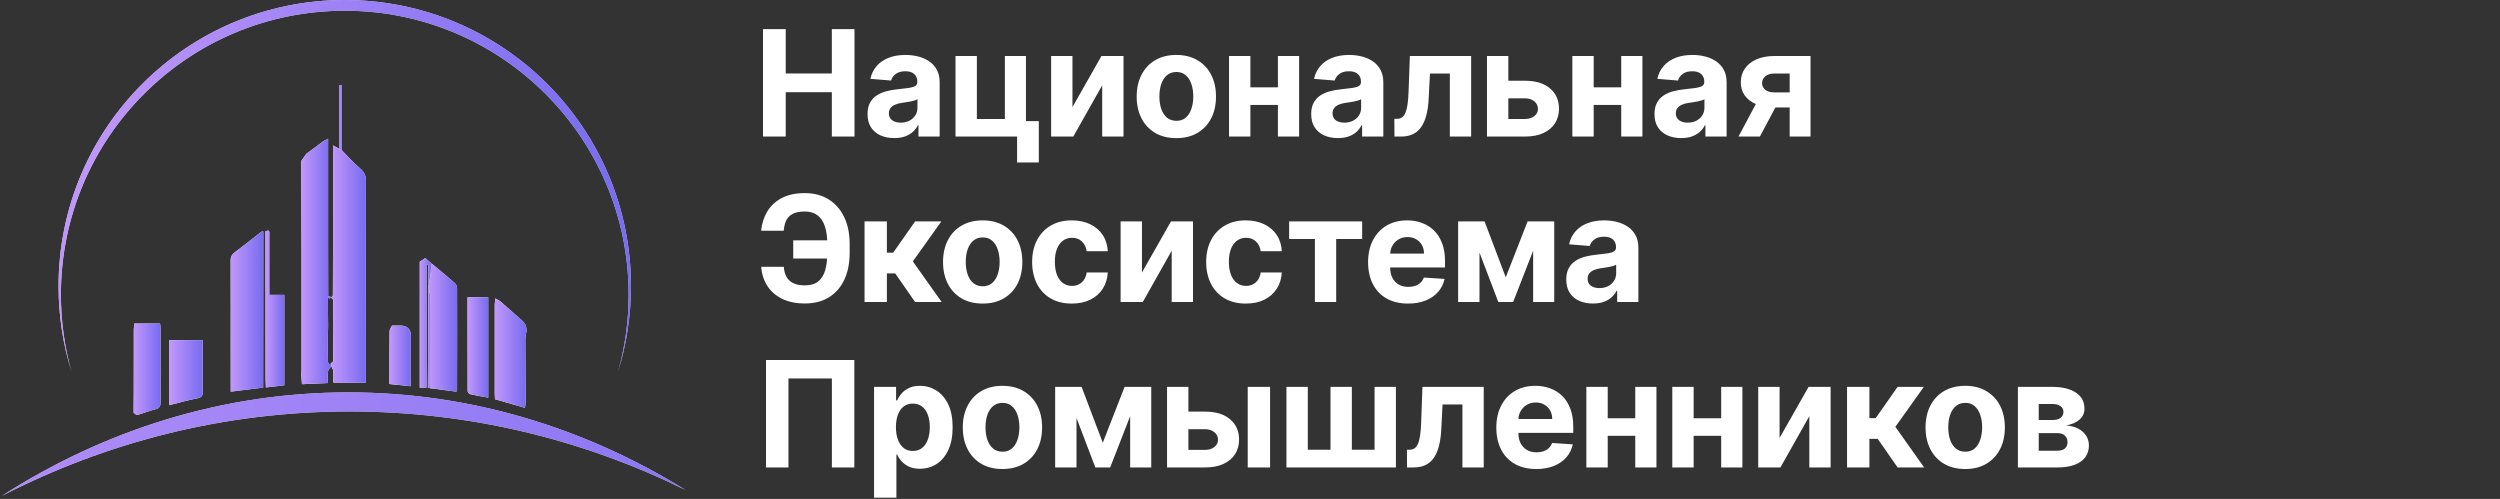 <?xml version="1.0" encoding="UTF-8"?> <svg xmlns="http://www.w3.org/2000/svg" width="952" height="190" viewBox="0 0 952 190" fill="none"><rect x="0" y="0" width="952" height="190" fill="#333333" stroke="none"/><path d="M100.204 147.58C96.243 148.084 92.283 148.588 87.864 149.152C87.864 147.185 87.864 145.35 87.864 143.515C87.864 143.061 87.864 142.607 87.864 142.153C87.864 139.124 87.859 136.094 87.855 133.07C87.855 128.378 87.855 123.687 87.859 118.991C87.859 118.387 87.859 117.778 87.859 117.174C87.85 111.27 87.841 105.366 87.832 99.462C87.701 97.808 88.436 96.741 89.794 95.76C93.073 93.385 96.207 90.81 99.413 88.339C99.627 88.176 99.972 88.189 100.258 88.121C100.24 107.941 100.222 127.76 100.208 147.58H100.204Z" fill="white"></path><path d="M100.204 147.58C96.243 148.084 92.283 148.588 87.864 149.152C87.864 147.185 87.864 145.35 87.864 143.515C87.864 143.061 87.864 142.607 87.864 142.153C87.864 139.124 87.859 136.094 87.855 133.07C87.855 128.378 87.855 123.687 87.859 118.991C87.859 118.387 87.859 117.778 87.859 117.174C87.85 111.27 87.841 105.366 87.832 99.462C87.701 97.808 88.436 96.741 89.794 95.76C93.073 93.385 96.207 90.81 99.413 88.339C99.627 88.176 99.972 88.189 100.258 88.121C100.24 107.941 100.222 127.76 100.208 147.58H100.204Z" fill="url(#paint0_linear_60_124)"></path><path d="M50.945 125.349C51.009 124.677 51.072 124.005 51.149 123.201H60.959C61.014 123.7 61.114 124.2 61.114 124.699C61.127 134.141 61.096 143.584 61.159 153.026C61.168 154.606 60.841 155.469 59.129 155.869C56.808 156.414 54.587 157.381 52.285 158.026C51.926 158.126 51.358 157.467 50.886 157.158C50.9 154.279 50.918 151.395 50.931 148.516C50.931 145.337 50.941 142.157 50.945 138.978V125.353V125.349Z" fill="white"></path><path d="M50.945 125.349C51.009 124.677 51.072 124.005 51.149 123.201H60.959C61.014 123.7 61.114 124.2 61.114 124.699C61.127 134.141 61.096 143.584 61.159 153.026C61.168 154.606 60.841 155.469 59.129 155.869C56.808 156.414 54.587 157.381 52.285 158.026C51.926 158.126 51.358 157.467 50.886 157.158C50.9 154.279 50.918 151.395 50.931 148.516C50.931 145.337 50.941 142.157 50.945 138.978V125.353V125.349Z" fill="url(#paint1_linear_60_124)"></path><path d="M126.818 71.299V55.358C127.849 55.944 128.575 56.357 129.297 56.77C129.588 56.925 129.879 57.075 130.169 57.229C132.427 59.514 134.529 61.984 136.991 64.023C138.667 65.409 139.357 66.757 139.348 68.942C139.28 91.827 139.325 114.712 139.339 137.598V145.691H126.927C126.927 144.242 127.004 142.753 126.89 141.272C126.845 140.645 126.404 140.046 126.146 139.442C126.141 139.069 126.132 138.688 126.127 138.302C126.391 137.997 126.886 137.689 126.886 137.384C126.895 133.056 126.84 128.728 126.8 124.4C126.836 121.044 126.89 117.687 126.868 114.331C126.868 113.986 126.386 113.641 126.127 113.295V113.314C126.341 113.055 126.55 112.791 126.763 112.532C126.781 106.51 126.795 100.484 126.813 94.461C126.813 86.741 126.813 79.02 126.818 71.294V71.299Z" fill="white"></path><path d="M126.818 71.299V55.358C127.849 55.944 128.575 56.357 129.297 56.77C129.588 56.925 129.879 57.075 130.169 57.229C132.427 59.514 134.529 61.984 136.991 64.023C138.667 65.409 139.357 66.757 139.348 68.942C139.28 91.827 139.325 114.712 139.339 137.598V145.691H126.927C126.927 144.242 127.004 142.753 126.89 141.272C126.845 140.645 126.404 140.046 126.146 139.442C126.141 139.069 126.132 138.688 126.127 138.302C126.391 137.997 126.886 137.689 126.886 137.384C126.895 133.056 126.84 128.728 126.8 124.4C126.836 121.044 126.89 117.687 126.868 114.331C126.868 113.986 126.386 113.641 126.127 113.295V113.314C126.341 113.055 126.55 112.791 126.763 112.532C126.781 106.51 126.795 100.484 126.813 94.461C126.813 86.741 126.813 79.02 126.818 71.294V71.299Z" fill="url(#paint2_linear_60_124)"></path><path d="M126.127 138.306C126.132 138.688 126.141 139.074 126.145 139.446C125.714 140.082 125.01 140.69 124.915 141.385C124.719 142.77 124.856 144.201 124.856 145.863C121.499 146.013 118.329 146.154 114.982 146.304C114.891 144.941 114.814 143.774 114.737 142.602C114.769 142.076 114.828 141.549 114.828 141.027C114.828 126.157 114.841 111.283 114.828 96.414C114.814 84.715 114.76 73.02 114.728 61.321C115.359 60.413 115.99 59.509 116.622 58.6C118.82 56.974 121.018 55.349 123.212 53.723C123.652 53.496 124.093 53.269 124.946 52.824V71.299C124.946 79.02 124.946 86.74 124.946 94.466C124.96 100.515 124.974 106.565 124.983 112.614C124.96 113.518 125.183 114.013 126.136 113.318V113.3C124.638 111.86 124.892 113.45 124.887 114.104C124.86 117.401 124.924 120.694 124.951 123.991C124.919 125.335 124.86 126.68 124.856 128.028C124.842 131.248 124.833 134.468 124.883 137.688C124.887 138.124 125.251 138.551 125.451 138.983C125.678 138.76 125.909 138.533 126.136 138.311L126.127 138.306Z" fill="white"></path><path d="M126.127 138.306C126.132 138.688 126.141 139.074 126.145 139.446C125.714 140.082 125.01 140.69 124.915 141.385C124.719 142.77 124.856 144.201 124.856 145.863C121.499 146.013 118.329 146.154 114.982 146.304C114.891 144.941 114.814 143.774 114.737 142.602C114.769 142.076 114.828 141.549 114.828 141.027C114.828 126.157 114.841 111.283 114.828 96.414C114.814 84.715 114.76 73.02 114.728 61.321C115.359 60.413 115.99 59.509 116.622 58.6C118.82 56.974 121.018 55.349 123.212 53.723C123.652 53.496 124.093 53.269 124.946 52.824V71.299C124.946 79.02 124.946 86.74 124.946 94.466C124.96 100.515 124.974 106.565 124.983 112.614C124.96 113.518 125.183 114.013 126.136 113.318V113.3C124.638 111.86 124.892 113.45 124.887 114.104C124.86 117.401 124.924 120.694 124.951 123.991C124.919 125.335 124.86 126.68 124.856 128.028C124.842 131.248 124.833 134.468 124.883 137.688C124.887 138.124 125.251 138.551 125.451 138.983C125.678 138.76 125.909 138.533 126.136 138.311L126.127 138.306Z" fill="url(#paint3_linear_60_124)"></path><path d="M164.34 100.334C167.32 102.827 170.326 105.288 173.247 107.85C173.733 108.277 174.06 109.153 174.06 109.821C174.096 122.728 174.073 135.636 174.05 148.538C174.05 148.67 173.937 148.806 173.783 149.147C170.508 148.716 167.165 148.28 163.827 147.839C163.764 147.389 163.65 146.944 163.65 146.495C163.691 135.186 163.764 123.882 163.768 112.573C163.768 111.679 163.332 110.788 163.101 109.894C163.101 109.594 163.101 109.294 163.101 108.994C163.323 107.9 163.6 106.814 163.75 105.711C163.991 103.921 164.15 102.123 164.345 100.324L164.34 100.334Z" fill="white"></path><path d="M164.34 100.334C167.32 102.827 170.326 105.288 173.247 107.85C173.733 108.277 174.06 109.153 174.06 109.821C174.096 122.728 174.073 135.636 174.05 148.538C174.05 148.67 173.937 148.806 173.783 149.147C170.508 148.716 167.165 148.28 163.827 147.839C163.764 147.389 163.65 146.944 163.65 146.495C163.691 135.186 163.764 123.882 163.768 112.573C163.768 111.679 163.332 110.788 163.101 109.894C163.101 109.594 163.101 109.294 163.101 108.994C163.323 107.9 163.6 106.814 163.75 105.711C163.991 103.921 164.15 102.123 164.345 100.324L164.34 100.334Z" fill="url(#paint4_linear_60_124)"></path><path d="M199.915 155.305C196.05 154.193 192.344 153.13 188.493 152.022C188.461 151.404 188.398 150.75 188.398 150.092C188.393 139.124 188.398 128.156 188.398 117.187C188.398 116.733 188.37 116.279 188.402 115.825C188.457 115.098 188.547 114.372 188.625 113.645C189.306 114.049 190.069 114.358 190.659 114.867C193.343 117.187 195.968 119.576 198.644 121.911C200.265 123.323 200.842 124.999 200.297 127.106C200.092 127.892 200.047 128.737 200.047 129.554C200.07 137.416 200.12 145.273 200.147 153.134C200.147 153.734 200.024 154.333 199.915 155.305Z" fill="white"></path><path d="M199.915 155.305C196.05 154.193 192.344 153.13 188.493 152.022C188.461 151.404 188.398 150.75 188.398 150.092C188.393 139.124 188.398 128.156 188.398 117.187C188.398 116.733 188.37 116.279 188.402 115.825C188.457 115.098 188.547 114.372 188.625 113.645C189.306 114.049 190.069 114.358 190.659 114.867C193.343 117.187 195.968 119.576 198.644 121.911C200.265 123.323 200.842 124.999 200.297 127.106C200.092 127.892 200.047 128.737 200.047 129.554C200.07 137.416 200.12 145.273 200.147 153.134C200.147 153.734 200.024 154.333 199.915 155.305Z" fill="url(#paint5_linear_60_124)"></path><path d="M185.922 151.422C183.579 150.991 181.29 150.623 179.028 150.105C178.624 150.014 178.074 149.32 178.074 148.902C178.025 137.057 178.034 125.217 178.034 113.236H185.922V151.422Z" fill="white"></path><path d="M185.922 151.422C183.579 150.991 181.29 150.623 179.028 150.105C178.624 150.014 178.074 149.32 178.074 148.902C178.025 137.057 178.034 125.217 178.034 113.236H185.922V151.422Z" fill="url(#paint6_linear_60_124)"></path><path d="M101.089 88.112C102.906 87.19 102.552 88.634 102.556 89.52C102.584 93.984 102.561 98.449 102.556 102.913C102.556 105.929 102.556 108.949 102.556 112.273H108.27V146.713C105.876 146.994 103.56 147.267 101.244 147.539C101.207 146.558 101.139 145.577 101.139 144.596C101.117 125.767 101.103 106.937 101.089 88.103V88.112Z" fill="white"></path><path d="M101.089 88.112C102.906 87.19 102.552 88.634 102.556 89.52C102.584 93.984 102.561 98.449 102.556 102.913C102.556 105.929 102.556 108.949 102.556 112.273H108.27V146.713C105.876 146.994 103.56 147.267 101.244 147.539C101.207 146.558 101.139 145.577 101.139 144.596C101.117 125.767 101.103 106.937 101.089 88.103V88.112Z" fill="url(#paint7_linear_60_124)"></path><path d="M152.914 123.986C155.278 124.183 156.464 125.512 156.47 127.974C156.47 133.542 156.47 139.11 156.461 144.673C156.461 145.405 156.393 146.136 156.347 147.071C153.55 146.781 150.956 146.513 148.358 146.245C148.331 146.086 148.304 145.927 148.272 145.768C148.286 139.219 148.268 132.665 148.349 126.116C148.359 125.403 148.953 124.699 149.28 123.991C150.493 123.991 151.701 123.991 152.914 123.991V123.986Z" fill="white"></path><path d="M152.914 123.986C155.278 124.183 156.464 125.512 156.47 127.974C156.47 133.542 156.47 139.11 156.461 144.673C156.461 145.405 156.393 146.136 156.347 147.071C153.55 146.781 150.956 146.513 148.358 146.245C148.331 146.086 148.304 145.927 148.272 145.768C148.286 139.219 148.268 132.665 148.349 126.116C148.359 125.403 148.953 124.699 149.28 123.991C150.493 123.991 151.701 123.991 152.914 123.991V123.986Z" fill="url(#paint8_linear_60_124)"></path><path d="M164.341 100.333C164.145 102.127 163.986 103.93 163.746 105.72C163.596 106.823 163.319 107.909 163.096 109.003V100.697L162.415 100.71V147.589H159.84C159.84 139.024 159.84 130.599 159.84 122.17C159.84 114.676 159.84 107.178 159.844 99.684C160.503 99.234 161.161 98.789 161.915 98.276C162.728 98.966 163.532 99.652 164.332 100.333H164.341Z" fill="white"></path><path d="M164.341 100.333C164.145 102.127 163.986 103.93 163.746 105.72C163.596 106.823 163.319 107.909 163.096 109.003V100.697L162.415 100.71V147.589H159.84C159.84 139.024 159.84 130.599 159.84 122.17C159.84 114.676 159.84 107.178 159.844 99.684C160.503 99.234 161.161 98.789 161.915 98.276C162.728 98.966 163.532 99.652 164.332 100.333H164.341Z" fill="url(#paint9_linear_60_124)"></path><path d="M163.101 109.903C163.332 110.798 163.768 111.688 163.768 112.582C163.764 123.891 163.691 135.195 163.65 146.504C163.65 146.953 163.764 147.399 163.827 147.848C163.532 147.766 163.232 147.689 162.937 147.607C162.96 143.166 162.987 138.724 163.005 134.287C163.037 126.162 163.069 118.032 163.096 109.907L163.101 109.903Z" fill="white"></path><path d="M163.101 109.903C163.332 110.798 163.768 111.688 163.768 112.582C163.764 123.891 163.691 135.195 163.65 146.504C163.65 146.953 163.764 147.399 163.827 147.848C163.532 147.766 163.232 147.689 162.937 147.607C162.96 143.166 162.987 138.724 163.005 134.287C163.037 126.162 163.069 118.032 163.096 109.907L163.101 109.903Z" fill="url(#paint10_linear_60_124)"></path><path d="M130.174 57.229C129.883 57.075 129.592 56.925 129.302 56.77C129.302 48.641 129.302 40.511 129.302 32.377C129.592 32.377 129.883 32.377 130.174 32.377V57.224V57.229Z" fill="white"></path><path d="M130.174 57.229C129.883 57.075 129.592 56.925 129.302 56.77C129.302 48.641 129.302 40.511 129.302 32.377C129.592 32.377 129.883 32.377 130.174 32.377V57.224V57.229Z" fill="url(#paint11_linear_60_124)"></path><path d="M148.272 145.768C148.299 145.927 148.327 146.086 148.358 146.245C148.295 146.14 148.222 146.045 148.181 145.932C148.168 145.891 148.24 145.823 148.272 145.768Z" fill="white"></path><path d="M148.272 145.768C148.299 145.927 148.327 146.086 148.358 146.245C148.295 146.14 148.222 146.045 148.181 145.932C148.168 145.891 148.24 145.823 148.272 145.768Z" fill="url(#paint12_linear_60_124)"></path><path d="M237.956 174.603L237.416 174.335C237.597 174.426 237.774 174.512 237.956 174.603Z" fill="white"></path><path d="M237.956 174.603L237.416 174.335C237.597 174.426 237.774 174.512 237.956 174.603Z" fill="url(#paint13_linear_60_124)"></path><path d="M64.466 154.284V129.518H77.182C77.182 132.384 77.182 135.222 77.182 138.061C77.182 141.767 77.123 145.468 77.187 149.174C77.214 150.687 76.819 151.363 75.157 151.677C71.596 152.344 68.108 153.371 64.466 154.284Z" fill="white"></path><path d="M64.466 154.284V129.518H77.182C77.182 132.384 77.182 135.222 77.182 138.061C77.182 141.767 77.123 145.468 77.187 149.174C77.214 150.687 76.819 151.363 75.157 151.677C71.596 152.344 68.108 153.371 64.466 154.284Z" fill="url(#paint14_linear_60_124)"></path><path fill-rule="evenodd" clip-rule="evenodd" d="M235.309 141.656C238.543 131.346 240.286 120.376 240.286 108.999C240.286 48.801 191.485 0 131.287 0C71.088 0 22.288 48.801 22.288 108.999C22.288 120.378 24.031 131.349 27.266 141.661C24.615 132.289 23.196 122.399 23.196 112.178C23.196 52.481 71.59 4.088 131.287 4.088C190.984 4.088 239.378 52.481 239.378 112.178C239.378 122.398 237.959 132.286 235.309 141.656Z" fill="#D9D9D9"></path><path fill-rule="evenodd" clip-rule="evenodd" d="M235.309 141.656C238.543 131.346 240.286 120.376 240.286 108.999C240.286 48.801 191.485 0 131.287 0C71.088 0 22.288 48.801 22.288 108.999C22.288 120.378 24.031 131.349 27.266 141.661C24.615 132.289 23.196 122.399 23.196 112.178C23.196 52.481 71.59 4.088 131.287 4.088C190.984 4.088 239.378 52.481 239.378 112.178C239.378 122.398 237.959 132.286 235.309 141.656Z" fill="url(#paint15_linear_60_124)"></path><path fill-rule="evenodd" clip-rule="evenodd" d="M0.702 188.824C40.819 168.219 85.713 156.687 133.103 156.687C178.728 156.687 222.038 167.375 261 186.558C222.678 162.845 179.002 149.42 132.649 149.42C84.84 149.42 39.878 163.702 0.702 188.824Z" fill="#D9D9D9"></path><path fill-rule="evenodd" clip-rule="evenodd" d="M0.702 188.824C40.819 168.219 85.713 156.687 133.103 156.687C178.728 156.687 222.038 167.375 261 186.558C222.678 162.845 179.002 149.42 132.649 149.42C84.84 149.42 39.878 163.702 0.702 188.824Z" fill="url(#paint16_linear_60_124)"></path><path d="M290.555 52V11.094H299.204V27.972H316.76V11.094H325.389V52H316.76V35.102H299.204V52H290.555ZM340.546 52.579C338.588 52.579 336.844 52.24 335.313 51.561C333.781 50.868 332.57 49.849 331.677 48.505C330.799 47.147 330.359 45.455 330.359 43.431C330.359 41.727 330.672 40.296 331.298 39.137C331.924 37.979 332.776 37.047 333.854 36.341C334.933 35.635 336.158 35.102 337.53 34.743C338.914 34.383 340.366 34.13 341.884 33.984C343.668 33.798 345.106 33.624 346.198 33.465C347.29 33.292 348.082 33.039 348.575 32.706C349.068 32.373 349.314 31.88 349.314 31.228V31.108C349.314 29.843 348.914 28.864 348.115 28.172C347.33 27.479 346.211 27.133 344.76 27.133C343.229 27.133 342.01 27.473 341.105 28.152C340.199 28.817 339.6 29.656 339.307 30.668L331.438 30.029C331.837 28.165 332.623 26.554 333.795 25.196C334.966 23.824 336.478 22.772 338.329 22.04C340.193 21.294 342.35 20.921 344.8 20.921C346.504 20.921 348.135 21.121 349.693 21.52C351.265 21.92 352.656 22.539 353.868 23.378C355.093 24.217 356.058 25.296 356.764 26.614C357.47 27.919 357.823 29.483 357.823 31.308V52H349.753V47.746H349.514C349.021 48.704 348.362 49.55 347.536 50.282C346.711 51.001 345.719 51.567 344.56 51.98C343.402 52.38 342.064 52.579 340.546 52.579ZM342.982 46.707C344.234 46.707 345.339 46.461 346.298 45.968C347.257 45.462 348.009 44.783 348.555 43.931C349.101 43.078 349.374 42.113 349.374 41.035V37.779C349.108 37.952 348.741 38.112 348.275 38.258C347.823 38.391 347.31 38.518 346.737 38.638C346.165 38.744 345.592 38.844 345.02 38.937C344.447 39.017 343.928 39.09 343.462 39.157C342.463 39.304 341.591 39.537 340.845 39.856C340.099 40.176 339.52 40.608 339.107 41.154C338.695 41.687 338.488 42.353 338.488 43.152C338.488 44.31 338.908 45.196 339.747 45.808C340.599 46.407 341.677 46.707 342.982 46.707ZM390.686 21.321V46.128H395.579V61.867H387.31V52H363.861V21.321H371.991V45.309H382.656V21.321H390.686ZM408.394 40.775L419.439 21.321H427.828V52H419.719V32.486L408.713 52H400.265V21.321H408.394V40.775ZM447.948 52.599C444.846 52.599 442.162 51.94 439.899 50.622C437.648 49.29 435.911 47.439 434.686 45.069C433.461 42.686 432.848 39.923 432.848 36.78C432.848 33.611 433.461 30.841 434.686 28.471C435.911 26.088 437.648 24.237 439.899 22.919C442.162 21.587 444.846 20.921 447.948 20.921C451.051 20.921 453.727 21.587 455.977 22.919C458.241 24.237 459.985 26.088 461.21 28.471C462.435 30.841 463.048 33.611 463.048 36.78C463.048 39.923 462.435 42.686 461.21 45.069C459.985 47.439 458.241 49.29 455.977 50.622C453.727 51.94 451.051 52.599 447.948 52.599ZM447.988 46.008C449.399 46.008 450.578 45.608 451.523 44.81C452.469 43.997 453.181 42.892 453.66 41.494C454.153 40.096 454.399 38.505 454.399 36.72C454.399 34.936 454.153 33.345 453.66 31.947C453.181 30.549 452.469 29.443 451.523 28.631C450.578 27.819 449.399 27.413 447.988 27.413C446.563 27.413 445.365 27.819 444.393 28.631C443.434 29.443 442.708 30.549 442.216 31.947C441.736 33.345 441.497 34.936 441.497 36.72C441.497 38.505 441.736 40.096 442.216 41.494C442.708 42.892 443.434 43.997 444.393 44.81C445.365 45.608 446.563 46.008 447.988 46.008ZM489.37 33.265V39.956H473.351V33.265H489.37ZM476.147 21.321V52H468.018V21.321H476.147ZM494.703 21.321V52H486.633V21.321H494.703ZM509.49 52.579C507.532 52.579 505.788 52.24 504.257 51.561C502.725 50.868 501.514 49.849 500.622 48.505C499.743 47.147 499.303 45.455 499.303 43.431C499.303 41.727 499.616 40.296 500.242 39.137C500.868 37.979 501.72 37.047 502.799 36.341C503.877 35.635 505.102 35.102 506.474 34.743C507.859 34.383 509.31 34.13 510.828 33.984C512.612 33.798 514.05 33.624 515.142 33.465C516.234 33.292 517.026 33.039 517.519 32.706C518.012 32.373 518.258 31.88 518.258 31.228V31.108C518.258 29.843 517.859 28.864 517.06 28.172C516.274 27.479 515.156 27.133 513.704 27.133C512.173 27.133 510.955 27.473 510.049 28.152C509.144 28.817 508.544 29.656 508.251 30.668L500.382 30.029C500.781 28.165 501.567 26.554 502.739 25.196C503.911 23.824 505.422 22.772 507.273 22.04C509.137 21.294 511.294 20.921 513.744 20.921C515.449 20.921 517.08 21.121 518.638 21.52C520.209 21.92 521.6 22.539 522.812 23.378C524.037 24.217 525.002 25.296 525.708 26.614C526.414 27.919 526.767 29.483 526.767 31.308V52H518.698V47.746H518.458C517.965 48.704 517.306 49.55 516.48 50.282C515.655 51.001 514.663 51.567 513.504 51.98C512.346 52.38 511.008 52.579 509.49 52.579ZM511.927 46.707C513.178 46.707 514.283 46.461 515.242 45.968C516.201 45.462 516.953 44.783 517.499 43.931C518.045 43.078 518.318 42.113 518.318 41.035V37.779C518.052 37.952 517.686 38.112 517.22 38.258C516.767 38.391 516.254 38.518 515.682 38.638C515.109 38.744 514.536 38.844 513.964 38.937C513.391 39.017 512.872 39.09 512.406 39.157C511.407 39.304 510.535 39.537 509.789 39.856C509.044 40.176 508.464 40.608 508.052 41.154C507.639 41.687 507.433 42.353 507.433 43.152C507.433 44.31 507.852 45.196 508.691 45.808C509.543 46.407 510.622 46.707 511.927 46.707ZM531.008 52L530.968 45.249H531.987C532.706 45.249 533.325 45.076 533.844 44.73C534.377 44.37 534.816 43.791 535.162 42.992C535.509 42.193 535.782 41.135 535.981 39.816C536.181 38.485 536.314 36.847 536.381 34.903L536.88 21.321H560.209V52H552.1V28.012H544.53L544.051 37.38C543.931 39.949 543.618 42.16 543.112 44.011C542.619 45.861 541.933 47.38 541.055 48.565C540.176 49.736 539.117 50.602 537.879 51.161C536.64 51.72 535.202 52 533.565 52H531.008ZM571.576 30.748H580.744C584.805 30.748 587.974 31.72 590.251 33.664C592.528 35.595 593.666 38.178 593.666 41.414C593.666 43.518 593.154 45.369 592.128 46.967C591.103 48.551 589.625 49.79 587.694 50.682C585.764 51.561 583.447 52 580.744 52H566.243V21.321H574.372V45.309H580.744C582.168 45.309 583.34 44.949 584.259 44.23C585.178 43.511 585.644 42.593 585.657 41.474C585.644 40.289 585.178 39.324 584.259 38.578C583.34 37.819 582.168 37.439 580.744 37.439H571.576V30.748ZM620.098 33.265V39.956H604.079V33.265H620.098ZM606.876 21.321V52H598.746V21.321H606.876ZM625.431 21.321V52H617.362V21.321H625.431ZM640.218 52.579C638.261 52.579 636.516 52.24 634.985 51.561C633.454 50.868 632.242 49.849 631.35 48.505C630.471 47.147 630.032 45.455 630.032 43.431C630.032 41.727 630.345 40.296 630.97 39.137C631.596 37.979 632.448 37.047 633.527 36.341C634.606 35.635 635.831 35.102 637.202 34.743C638.587 34.383 640.038 34.13 641.556 33.984C643.341 33.798 644.779 33.624 645.871 33.465C646.962 33.292 647.755 33.039 648.247 32.706C648.74 32.373 648.986 31.88 648.986 31.228V31.108C648.986 29.843 648.587 28.864 647.788 28.172C647.002 27.479 645.884 27.133 644.432 27.133C642.901 27.133 641.683 27.473 640.777 28.152C639.872 28.817 639.273 29.656 638.98 30.668L631.11 30.029C631.51 28.165 632.295 26.554 633.467 25.196C634.639 23.824 636.15 22.772 638.001 22.04C639.865 21.294 642.022 20.921 644.472 20.921C646.177 20.921 647.808 21.121 649.366 21.52C650.937 21.92 652.329 22.539 653.54 23.378C654.765 24.217 655.731 25.296 656.437 26.614C657.142 27.919 657.495 29.483 657.495 31.308V52H649.426V47.746H649.186C648.693 48.704 648.034 49.55 647.209 50.282C646.383 51.001 645.391 51.567 644.233 51.98C643.074 52.38 641.736 52.579 640.218 52.579ZM642.655 46.707C643.907 46.707 645.012 46.461 645.97 45.968C646.929 45.462 647.681 44.783 648.227 43.931C648.773 43.078 649.046 42.113 649.046 41.035V37.779C648.78 37.952 648.414 38.112 647.948 38.258C647.495 38.391 646.982 38.518 646.41 38.638C645.837 38.744 645.265 38.844 644.692 38.937C644.12 39.017 643.6 39.09 643.134 39.157C642.136 39.304 641.263 39.537 640.518 39.856C639.772 40.176 639.193 40.608 638.78 41.154C638.367 41.687 638.161 42.353 638.161 43.152C638.161 44.31 638.58 45.196 639.419 45.808C640.271 46.407 641.35 46.707 642.655 46.707ZM681.51 52V27.992H675.758C674.2 27.992 673.015 28.352 672.202 29.07C671.39 29.79 670.991 30.642 671.004 31.627C670.991 32.626 671.377 33.471 672.162 34.164C672.961 34.843 674.133 35.182 675.678 35.182H684.346V40.935H675.678C673.055 40.935 670.784 40.535 668.867 39.736C666.949 38.937 665.471 37.825 664.433 36.401C663.394 34.963 662.881 33.292 662.895 31.387C662.881 29.39 663.394 27.639 664.433 26.134C665.471 24.616 666.956 23.438 668.887 22.599C670.831 21.747 673.121 21.321 675.758 21.321H689.439V52H681.51ZM662.016 52L670.545 36.021H678.674L670.165 52H662.016ZM319.697 91.531V98.462H302.06V91.531H319.697ZM289.876 101.598H298.485C298.631 103.941 299.364 105.706 300.682 106.891C302 108.076 303.951 108.668 306.534 108.668C308.638 108.668 310.309 108.176 311.547 107.19C312.786 106.205 313.678 104.787 314.224 102.936C314.77 101.072 315.043 98.841 315.043 96.245V92.929C315.043 90.253 314.73 87.996 314.104 86.158C313.491 84.308 312.553 82.909 311.288 81.964C310.036 81.019 308.431 80.546 306.474 80.546C304.543 80.546 303.012 80.839 301.88 81.425C300.748 82.011 299.923 82.849 299.403 83.941C298.884 85.02 298.565 86.325 298.445 87.856H289.836C290.103 85.166 290.875 82.743 292.153 80.586C293.445 78.415 295.276 76.698 297.646 75.433C300.029 74.168 302.972 73.535 306.474 73.535C309.949 73.535 312.965 74.327 315.522 75.912C318.079 77.497 320.056 79.74 321.454 82.643C322.852 85.546 323.551 88.981 323.551 92.949V96.265C323.551 100.233 322.866 103.662 321.494 106.551C320.136 109.427 318.185 111.651 315.642 113.222C313.099 114.78 310.063 115.559 306.534 115.559C303.165 115.559 300.276 114.973 297.866 113.802C295.455 112.617 293.571 110.979 292.213 108.888C290.855 106.784 290.076 104.354 289.876 101.598ZM329.216 115V84.321H337.724V96.225H340.121L348.47 84.321H358.457L347.611 99.541L358.577 115H348.47L340.9 104.114H337.724V115H329.216ZM374.208 115.599C371.105 115.599 368.422 114.94 366.158 113.622C363.908 112.29 362.17 110.439 360.945 108.069C359.72 105.686 359.108 102.923 359.108 99.78C359.108 96.611 359.72 93.841 360.945 91.471C362.17 89.088 363.908 87.237 366.158 85.919C368.422 84.587 371.105 83.921 374.208 83.921C377.31 83.921 379.987 84.587 382.237 85.919C384.501 87.237 386.245 89.088 387.47 91.471C388.695 93.841 389.307 96.611 389.307 99.78C389.307 102.923 388.695 105.686 387.47 108.069C386.245 110.439 384.501 112.29 382.237 113.622C379.987 114.94 377.31 115.599 374.208 115.599ZM374.248 109.008C375.659 109.008 376.837 108.609 377.783 107.81C378.728 106.997 379.441 105.892 379.92 104.494C380.413 103.096 380.659 101.505 380.659 99.72C380.659 97.936 380.413 96.345 379.92 94.947C379.441 93.549 378.728 92.443 377.783 91.631C376.837 90.819 375.659 90.413 374.248 90.413C372.823 90.413 371.624 90.819 370.652 91.631C369.694 92.443 368.968 93.549 368.475 94.947C367.996 96.345 367.756 97.936 367.756 99.72C367.756 101.505 367.996 103.096 368.475 104.494C368.968 105.892 369.694 106.997 370.652 107.81C371.624 108.609 372.823 109.008 374.248 109.008ZM408.139 115.599C404.997 115.599 402.294 114.933 400.03 113.602C397.78 112.257 396.049 110.393 394.837 108.009C393.639 105.626 393.039 102.883 393.039 99.78C393.039 96.638 393.645 93.881 394.857 91.511C396.082 89.128 397.82 87.27 400.07 85.939C402.32 84.594 404.997 83.921 408.099 83.921C410.776 83.921 413.119 84.407 415.13 85.379C417.141 86.351 418.732 87.716 419.904 89.474C421.075 91.232 421.721 93.296 421.841 95.666H413.812C413.585 94.134 412.986 92.903 412.014 91.971C411.055 91.025 409.797 90.552 408.239 90.552C406.921 90.552 405.769 90.912 404.784 91.631C403.812 92.337 403.053 93.369 402.507 94.727C401.961 96.085 401.688 97.73 401.688 99.66C401.688 101.618 401.954 103.282 402.487 104.654C403.033 106.025 403.798 107.071 404.784 107.79C405.769 108.509 406.921 108.868 408.239 108.868C409.211 108.868 410.083 108.668 410.856 108.269C411.641 107.869 412.287 107.29 412.793 106.531C413.312 105.759 413.652 104.834 413.812 103.755H421.841C421.708 106.099 421.069 108.162 419.924 109.947C418.792 111.718 417.227 113.103 415.23 114.101C413.232 115.1 410.869 115.599 408.139 115.599ZM434.855 103.775L445.901 84.321H454.29V115H446.18V95.486L435.175 115H426.726V84.321H434.855V103.775ZM474.41 115.599C471.267 115.599 468.564 114.933 466.3 113.602C464.05 112.257 462.319 110.393 461.107 108.009C459.909 105.626 459.31 102.883 459.31 99.78C459.31 96.638 459.916 93.881 461.127 91.511C462.352 89.128 464.09 87.27 466.34 85.939C468.591 84.594 471.267 83.921 474.37 83.921C477.046 83.921 479.39 84.407 481.4 85.379C483.411 86.351 485.002 87.716 486.174 89.474C487.346 91.232 487.992 93.296 488.111 95.666H480.082C479.856 94.134 479.257 92.903 478.285 91.971C477.326 91.025 476.067 90.552 474.51 90.552C473.191 90.552 472.039 90.912 471.054 91.631C470.082 92.337 469.323 93.369 468.777 94.727C468.231 96.085 467.958 97.73 467.958 99.66C467.958 101.618 468.225 103.282 468.757 104.654C469.303 106.025 470.069 107.071 471.054 107.79C472.039 108.509 473.191 108.868 474.51 108.868C475.482 108.868 476.354 108.668 477.126 108.269C477.912 107.869 478.557 107.29 479.063 106.531C479.583 105.759 479.922 104.834 480.082 103.755H488.111C487.978 106.099 487.339 108.162 486.194 109.947C485.062 111.718 483.498 113.103 481.5 114.101C479.503 115.1 477.139 115.599 474.41 115.599ZM490.905 91.012V84.321H518.708V91.012H508.821V115H500.711V91.012H490.905ZM536.186 115.599C533.03 115.599 530.314 114.96 528.037 113.682C525.773 112.39 524.029 110.566 522.804 108.209C521.579 105.839 520.966 103.036 520.966 99.8C520.966 96.644 521.579 93.875 522.804 91.491C524.029 89.108 525.753 87.25 527.977 85.919C530.214 84.587 532.837 83.921 535.847 83.921C537.871 83.921 539.755 84.248 541.499 84.9C543.257 85.539 544.788 86.505 546.093 87.796C547.411 89.088 548.436 90.712 549.169 92.67C549.901 94.614 550.267 96.891 550.267 99.501V101.838H524.362V96.564H542.258C542.258 95.34 541.992 94.254 541.459 93.309C540.926 92.363 540.187 91.624 539.242 91.092C538.31 90.546 537.225 90.273 535.986 90.273C534.695 90.273 533.55 90.573 532.551 91.172C531.566 91.758 530.793 92.55 530.234 93.549C529.675 94.534 529.388 95.632 529.375 96.844V101.857C529.375 103.375 529.655 104.687 530.214 105.792C530.787 106.897 531.592 107.75 532.631 108.349C533.669 108.948 534.901 109.248 536.326 109.248C537.271 109.248 538.137 109.114 538.922 108.848C539.708 108.582 540.381 108.182 540.94 107.65C541.499 107.117 541.925 106.465 542.218 105.692L550.088 106.212C549.688 108.103 548.869 109.754 547.631 111.165C546.406 112.563 544.821 113.655 542.877 114.441C540.946 115.213 538.716 115.599 536.186 115.599ZM573.393 105.593L581.702 84.321H588.174L576.21 115H570.557L558.873 84.321H565.324L573.393 105.593ZM563.387 84.321V115H555.258V84.321H563.387ZM583.82 115V84.321H591.849V115H583.82ZM606.616 115.579C604.659 115.579 602.914 115.24 601.383 114.561C599.852 113.868 598.64 112.85 597.748 111.505C596.869 110.146 596.43 108.455 596.43 106.431C596.43 104.727 596.742 103.296 597.368 102.137C597.994 100.979 598.846 100.047 599.925 99.341C601.003 98.635 602.228 98.103 603.6 97.743C604.985 97.383 606.436 97.13 607.954 96.984C609.738 96.798 611.177 96.624 612.268 96.465C613.36 96.292 614.153 96.039 614.645 95.706C615.138 95.373 615.384 94.88 615.384 94.228V94.108C615.384 92.843 614.985 91.864 614.186 91.172C613.4 90.479 612.282 90.133 610.83 90.133C609.299 90.133 608.081 90.473 607.175 91.152C606.27 91.817 605.671 92.656 605.378 93.668L597.508 93.029C597.908 91.165 598.693 89.554 599.865 88.196C601.037 86.824 602.548 85.772 604.399 85.04C606.263 84.294 608.42 83.921 610.87 83.921C612.575 83.921 614.206 84.121 615.764 84.52C617.335 84.92 618.727 85.539 619.938 86.378C621.163 87.217 622.129 88.296 622.834 89.614C623.54 90.919 623.893 92.483 623.893 94.308V115H615.824V110.746H615.584C615.091 111.704 614.432 112.55 613.607 113.282C612.781 114.001 611.789 114.567 610.631 114.98C609.472 115.379 608.134 115.579 606.616 115.579ZM609.053 109.707C610.304 109.707 611.41 109.461 612.368 108.968C613.327 108.462 614.079 107.783 614.625 106.931C615.171 106.079 615.444 105.113 615.444 104.035V100.779C615.178 100.952 614.812 101.112 614.346 101.258C613.893 101.391 613.38 101.518 612.808 101.638C612.235 101.744 611.663 101.844 611.09 101.937C610.517 102.017 609.998 102.091 609.532 102.157C608.533 102.304 607.661 102.537 606.916 102.856C606.17 103.176 605.591 103.608 605.178 104.154C604.765 104.687 604.559 105.353 604.559 106.152C604.559 107.31 604.978 108.196 605.817 108.808C606.669 109.407 607.748 109.707 609.053 109.707ZM325.329 137.094V178H316.78V144.125H300.242V178H291.694V137.094H325.329ZM332.841 189.505V147.321H341.23V152.474H341.609C341.982 151.648 342.521 150.81 343.227 149.957C343.946 149.092 344.878 148.373 346.023 147.8C347.182 147.214 348.62 146.921 350.338 146.921C352.575 146.921 354.638 147.507 356.529 148.679C358.42 149.837 359.931 151.588 361.063 153.932C362.195 156.262 362.761 159.185 362.761 162.7C362.761 166.122 362.208 169.012 361.103 171.369C360.011 173.712 358.52 175.49 356.629 176.702C354.752 177.9 352.648 178.499 350.318 178.499C348.666 178.499 347.262 178.226 346.103 177.68C344.958 177.134 344.019 176.449 343.287 175.623C342.555 174.784 341.995 173.939 341.609 173.087H341.349V189.505H332.841ZM341.17 162.66C341.17 164.485 341.423 166.076 341.929 167.434C342.435 168.792 343.167 169.851 344.126 170.61C345.085 171.356 346.25 171.728 347.621 171.728C349.006 171.728 350.178 171.349 351.136 170.59C352.095 169.818 352.821 168.752 353.314 167.394C353.82 166.023 354.073 164.445 354.073 162.66C354.073 160.889 353.826 159.332 353.334 157.987C352.841 156.642 352.115 155.59 351.156 154.831C350.198 154.072 349.019 153.692 347.621 153.692C346.236 153.692 345.065 154.059 344.106 154.791C343.16 155.523 342.435 156.562 341.929 157.907C341.423 159.252 341.17 160.836 341.17 162.66ZM381.733 178.599C378.63 178.599 375.947 177.94 373.683 176.622C371.433 175.29 369.695 173.439 368.47 171.069C367.245 168.686 366.633 165.923 366.633 162.78C366.633 159.611 367.245 156.841 368.47 154.471C369.695 152.088 371.433 150.237 373.683 148.919C375.947 147.587 378.63 146.921 381.733 146.921C384.835 146.921 387.512 147.587 389.762 148.919C392.026 150.237 393.77 152.088 394.995 154.471C396.22 156.841 396.832 159.611 396.832 162.78C396.832 165.923 396.22 168.686 394.995 171.069C393.77 173.439 392.026 175.29 389.762 176.622C387.512 177.94 384.835 178.599 381.733 178.599ZM381.773 172.008C383.184 172.008 384.362 171.609 385.308 170.81C386.253 169.997 386.966 168.892 387.445 167.494C387.938 166.096 388.184 164.505 388.184 162.72C388.184 160.936 387.938 159.345 387.445 157.947C386.966 156.549 386.253 155.443 385.308 154.631C384.362 153.819 383.184 153.413 381.773 153.413C380.348 153.413 379.149 153.819 378.177 154.631C377.219 155.443 376.493 156.549 376 157.947C375.521 159.345 375.281 160.936 375.281 162.72C375.281 164.505 375.521 166.096 376 167.494C376.493 168.892 377.219 169.997 378.177 170.81C379.149 171.609 380.348 172.008 381.773 172.008ZM419.939 168.593L428.247 147.321H434.719L422.755 178H417.102L405.418 147.321H411.869L419.939 168.593ZM409.932 147.321V178H401.803V147.321H409.932ZM430.365 178V147.321H438.394V178H430.365ZM449.746 156.748H458.913C462.975 156.748 466.144 157.72 468.421 159.664C470.698 161.595 471.836 164.178 471.836 167.414C471.836 169.518 471.324 171.369 470.298 172.967C469.273 174.551 467.795 175.79 465.864 176.682C463.933 177.561 461.617 178 458.913 178H444.413V147.321H452.542V171.309H458.913C460.338 171.309 461.51 170.949 462.429 170.23C463.348 169.511 463.814 168.593 463.827 167.474C463.814 166.289 463.348 165.324 462.429 164.578C461.51 163.819 460.338 163.439 458.913 163.439H449.746V156.748ZM475.132 178V147.321H483.641V178H475.132ZM489.879 147.321H498.008V171.249H506.657V147.321H514.786V171.249H523.434V147.321H531.564V178H489.879V147.321ZM535.8 178L535.76 171.249H536.778C537.498 171.249 538.117 171.076 538.636 170.73C539.169 170.37 539.608 169.791 539.954 168.992C540.3 168.193 540.573 167.134 540.773 165.816C540.973 164.485 541.106 162.847 541.173 160.903L541.672 147.321H565.001V178H556.892V154.012H549.322L548.842 163.379C548.723 165.949 548.41 168.16 547.904 170.011C547.411 171.861 546.725 173.379 545.846 174.565C544.968 175.736 543.909 176.602 542.671 177.161C541.432 177.72 539.994 178 538.356 178H535.8ZM585.016 178.599C581.86 178.599 579.144 177.96 576.867 176.682C574.603 175.39 572.859 173.566 571.634 171.209C570.409 168.839 569.796 166.036 569.796 162.8C569.796 159.644 570.409 156.875 571.634 154.491C572.859 152.108 574.583 150.25 576.807 148.919C579.044 147.587 581.667 146.921 584.677 146.921C586.701 146.921 588.585 147.248 590.329 147.9C592.087 148.539 593.618 149.505 594.923 150.796C596.241 152.088 597.266 153.712 597.999 155.67C598.731 157.614 599.097 159.891 599.097 162.501V164.838H573.192V159.565H591.088C591.088 158.339 590.822 157.254 590.289 156.309C589.756 155.363 589.017 154.624 588.072 154.092C587.14 153.546 586.055 153.273 584.816 153.273C583.525 153.273 582.38 153.572 581.381 154.172C580.396 154.758 579.623 155.55 579.064 156.549C578.505 157.534 578.218 158.632 578.205 159.844V164.857C578.205 166.375 578.485 167.687 579.044 168.792C579.617 169.897 580.422 170.75 581.461 171.349C582.499 171.948 583.731 172.248 585.156 172.248C586.101 172.248 586.967 172.114 587.752 171.848C588.538 171.582 589.211 171.182 589.77 170.65C590.329 170.117 590.755 169.465 591.048 168.692L598.918 169.212C598.518 171.103 597.699 172.754 596.461 174.165C595.236 175.563 593.651 176.655 591.707 177.441C589.776 178.213 587.546 178.599 585.016 178.599ZM625.439 159.265V165.956H609.42V159.265H625.439ZM612.217 147.321V178H604.088V147.321H612.217ZM630.772 147.321V178H622.703V147.321H630.772ZM658.162 159.265V165.956H642.144V159.265H658.162ZM644.94 147.321V178H636.811V147.321H644.94ZM663.495 147.321V178H655.426V147.321H663.495ZM677.663 166.775L688.709 147.321H697.097V178H688.988V158.486L677.983 178H669.534V147.321H677.663V166.775ZM703.356 178V147.321H711.865V159.225H714.261L722.61 147.321H732.597L721.751 162.541L732.717 178H722.61L715.04 167.114H711.865V178H703.356ZM748.348 178.599C745.245 178.599 742.562 177.94 740.299 176.622C738.048 175.29 736.311 173.439 735.085 171.069C733.86 168.686 733.248 165.923 733.248 162.78C733.248 159.611 733.86 156.841 735.085 154.471C736.311 152.088 738.048 150.237 740.299 148.919C742.562 147.587 745.245 146.921 748.348 146.921C751.45 146.921 754.127 147.587 756.377 148.919C758.641 150.237 760.385 152.088 761.61 154.471C762.835 156.841 763.448 159.611 763.448 162.78C763.448 165.923 762.835 168.686 761.61 171.069C760.385 173.439 758.641 175.29 756.377 176.622C754.127 177.94 751.45 178.599 748.348 178.599ZM748.388 172.008C749.799 172.008 750.978 171.609 751.923 170.81C752.868 169.997 753.581 168.892 754.06 167.494C754.553 166.096 754.799 164.505 754.799 162.72C754.799 160.936 754.553 159.345 754.06 157.947C753.581 156.549 752.868 155.443 751.923 154.631C750.978 153.819 749.799 153.413 748.388 153.413C746.963 153.413 745.765 153.819 744.793 154.631C743.834 155.443 743.108 156.549 742.615 157.947C742.136 159.345 741.896 160.936 741.896 162.72C741.896 164.505 742.136 166.096 742.615 167.494C743.108 168.892 743.834 169.997 744.793 170.81C745.765 171.609 746.963 172.008 748.388 172.008ZM768.418 178V147.321H781.501C785.282 147.321 788.271 148.04 790.469 149.478C792.666 150.916 793.764 152.96 793.764 155.61C793.764 157.274 793.145 158.659 791.907 159.764C790.668 160.869 788.951 161.615 786.754 162.001C788.591 162.134 790.156 162.554 791.447 163.26C792.752 163.952 793.744 164.851 794.423 165.956C795.116 167.061 795.462 168.286 795.462 169.631C795.462 171.375 794.996 172.873 794.064 174.125C793.145 175.377 791.793 176.336 790.009 177.001C788.238 177.667 786.074 178 783.518 178H768.418ZM776.347 171.628H783.518C784.703 171.628 785.628 171.349 786.294 170.79C786.973 170.217 787.313 169.438 787.313 168.453C787.313 167.361 786.973 166.502 786.294 165.876C785.628 165.25 784.703 164.937 783.518 164.937H776.347V171.628ZM776.347 159.944H781.68C782.532 159.944 783.258 159.824 783.857 159.584C784.47 159.332 784.936 158.972 785.256 158.506C785.588 158.04 785.755 157.487 785.755 156.848C785.755 155.903 785.375 155.164 784.616 154.631C783.857 154.098 782.819 153.832 781.501 153.832H776.347V159.944Z" fill="white"></path><defs><linearGradient id="paint0_linear_60_124" x1="88.475" y1="117.81" x2="99.603" y2="117.81" gradientUnits="userSpaceOnUse"><stop stop-color="#BF96FA"></stop><stop offset="1" stop-color="#7B6DF1"></stop></linearGradient><linearGradient id="paint1_linear_60_124" x1="51.429" y1="140.147" x2="60.619" y2="140.147" gradientUnits="userSpaceOnUse"><stop stop-color="#BF96FA"></stop><stop offset="1" stop-color="#7B6DF1"></stop></linearGradient><linearGradient id="paint2_linear_60_124" x1="126.826" y1="99.302" x2="138.652" y2="99.302" gradientUnits="userSpaceOnUse"><stop stop-color="#BF96FA"></stop><stop offset="1" stop-color="#7B6DF1"></stop></linearGradient><linearGradient id="paint3_linear_60_124" x1="115.331" y1="98.299" x2="125.545" y2="98.299" gradientUnits="userSpaceOnUse"><stop stop-color="#BF96FA"></stop><stop offset="1" stop-color="#7B6DF1"></stop></linearGradient><linearGradient id="paint4_linear_60_124" x1="163.681" y1="124.075" x2="173.501" y2="124.075" gradientUnits="userSpaceOnUse"><stop stop-color="#BF96FA"></stop><stop offset="1" stop-color="#7B6DF1"></stop></linearGradient><linearGradient id="paint5_linear_60_124" x1="189.027" y1="133.911" x2="199.859" y2="133.911" gradientUnits="userSpaceOnUse"><stop stop-color="#BF96FA"></stop><stop offset="1" stop-color="#7B6DF1"></stop></linearGradient><linearGradient id="paint6_linear_60_124" x1="178.45" y1="131.813" x2="185.507" y2="131.813" gradientUnits="userSpaceOnUse"><stop stop-color="#BF96FA"></stop><stop offset="1" stop-color="#7B6DF1"></stop></linearGradient><linearGradient id="paint7_linear_60_124" x1="101.469" y1="116.869" x2="107.892" y2="116.869" gradientUnits="userSpaceOnUse"><stop stop-color="#BF96FA"></stop><stop offset="1" stop-color="#7B6DF1"></stop></linearGradient><linearGradient id="paint8_linear_60_124" x1="148.706" y1="135.217" x2="156.038" y2="135.217" gradientUnits="userSpaceOnUse"><stop stop-color="#BF96FA"></stop><stop offset="1" stop-color="#7B6DF1"></stop></linearGradient><linearGradient id="paint9_linear_60_124" x1="160.078" y1="122.265" x2="164.104" y2="122.265" gradientUnits="userSpaceOnUse"><stop stop-color="#BF96FA"></stop><stop offset="1" stop-color="#7B6DF1"></stop></linearGradient><linearGradient id="paint10_linear_60_124" x1="162.984" y1="128.362" x2="163.781" y2="128.362" gradientUnits="userSpaceOnUse"><stop stop-color="#BF96FA"></stop><stop offset="1" stop-color="#7B6DF1"></stop></linearGradient><linearGradient id="paint11_linear_60_124" x1="129.348" y1="44.467" x2="130.128" y2="44.467" gradientUnits="userSpaceOnUse"><stop stop-color="#BF96FA"></stop><stop offset="1" stop-color="#7B6DF1"></stop></linearGradient><linearGradient id="paint12_linear_60_124" x1="148.189" y1="146" x2="148.349" y2="146" gradientUnits="userSpaceOnUse"><stop stop-color="#BF96FA"></stop><stop offset="1" stop-color="#7B6DF1"></stop></linearGradient><linearGradient id="paint13_linear_60_124" x1="237.444" y1="174.465" x2="237.928" y2="174.465" gradientUnits="userSpaceOnUse"><stop stop-color="#BF96FA"></stop><stop offset="1" stop-color="#7B6DF1"></stop></linearGradient><linearGradient id="paint14_linear_60_124" x1="65.138" y1="141.566" x2="76.519" y2="141.566" gradientUnits="userSpaceOnUse"><stop stop-color="#BF96FA"></stop><stop offset="1" stop-color="#7B6DF1"></stop></linearGradient><linearGradient id="paint15_linear_60_124" x1="33.811" y1="106.05" x2="228.814" y2="106.05" gradientUnits="userSpaceOnUse"><stop stop-color="#BF96FA"></stop><stop offset="1" stop-color="#7B6DF1"></stop></linearGradient><linearGradient id="paint16_linear_60_124" x1="-113.024" y1="463.153" x2="379.358" y2="463.153" gradientUnits="userSpaceOnUse"><stop stop-color="#BF96FA"></stop><stop offset="1" stop-color="#7B6DF1"></stop></linearGradient></defs></svg> 